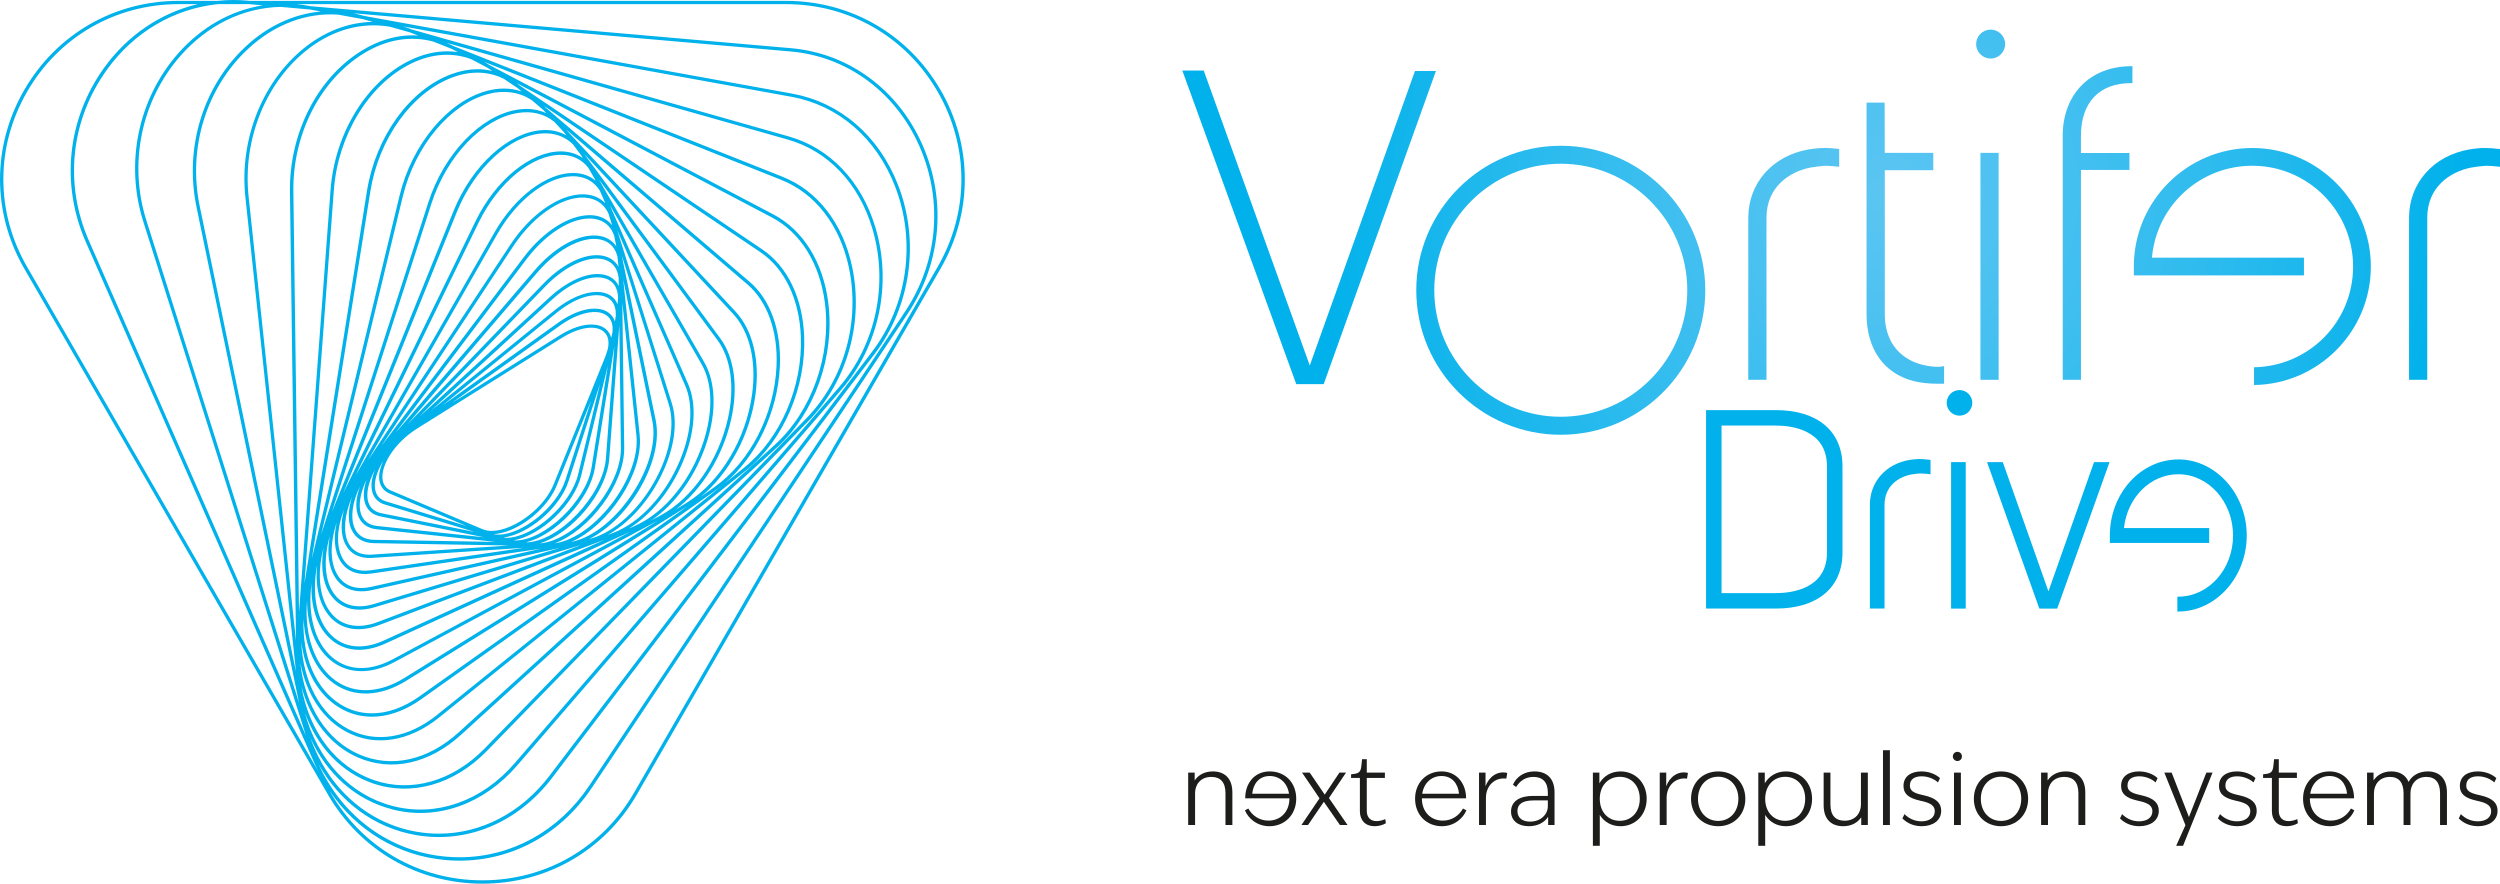 <?xml version="1.0" encoding="UTF-8"?>
<svg id="Ebene_1" data-name="Ebene 1" xmlns="http://www.w3.org/2000/svg" xmlns:xlink="http://www.w3.org/1999/xlink" viewBox="0 0 499.99 176.73">
  <defs>
    <style>
      .cls-1 {
        fill: url(#Unbenannter_Verlauf);
      }

      .cls-2 {
        fill: url(#Unbenannter_Verlauf_2);
      }

      .cls-3 {
        fill: url(#Unbenannter_Verlauf_4);
      }

      .cls-4 {
        fill: url(#Unbenannter_Verlauf_3);
      }

      .cls-5 {
        fill: url(#Unbenannter_Verlauf_8);
      }

      .cls-6 {
        fill: url(#Unbenannter_Verlauf_6);
      }

      .cls-7 {
        fill: url(#Unbenannter_Verlauf_7);
      }

      .cls-8 {
        fill: url(#Unbenannter_Verlauf_5);
      }

      .cls-9 {
        fill: url(#Unbenannter_Verlauf_9);
      }

      .cls-10 {
        fill: #1d1d1b;
      }

      .cls-11 {
        fill: #00b1eb;
      }
    </style>
    <radialGradient id="Unbenannter_Verlauf" data-name="Unbenannter Verlauf" cx="377.2" cy="139.14" fx="377.2" fy="139.14" r="116.25" gradientTransform="translate(0 178) scale(1 -1)" gradientUnits="userSpaceOnUse">
      <stop offset="0" stop-color="#5bc5f2"/>
      <stop offset=".2" stop-color="#4ec2f1"/>
      <stop offset=".57" stop-color="#2dbbee"/>
      <stop offset="1" stop-color="#00b1eb"/>
    </radialGradient>
    <radialGradient id="Unbenannter_Verlauf_2" data-name="Unbenannter Verlauf 2" cx="377.2" cy="139.14" fx="377.2" fy="139.14" r="116.25" gradientTransform="translate(0 178) scale(1 -1)" gradientUnits="userSpaceOnUse">
      <stop offset="0" stop-color="#5bc5f2"/>
      <stop offset=".2" stop-color="#4ec2f1"/>
      <stop offset=".57" stop-color="#2dbbee"/>
      <stop offset="1" stop-color="#00b1eb"/>
    </radialGradient>
    <radialGradient id="Unbenannter_Verlauf_3" data-name="Unbenannter Verlauf 3" cx="377.2" cy="139.14" fx="377.2" fy="139.14" r="116.25" gradientTransform="translate(0 178) scale(1 -1)" gradientUnits="userSpaceOnUse">
      <stop offset="0" stop-color="#5bc5f2"/>
      <stop offset=".2" stop-color="#4ec2f1"/>
      <stop offset=".57" stop-color="#2dbbee"/>
      <stop offset="1" stop-color="#00b1eb"/>
    </radialGradient>
    <radialGradient id="Unbenannter_Verlauf_4" data-name="Unbenannter Verlauf 4" cx="377.2" cy="139.14" fx="377.2" fy="139.14" r="116.25" gradientTransform="translate(0 178) scale(1 -1)" gradientUnits="userSpaceOnUse">
      <stop offset="0" stop-color="#5bc5f2"/>
      <stop offset=".2" stop-color="#4ec2f1"/>
      <stop offset=".57" stop-color="#2dbbee"/>
      <stop offset="1" stop-color="#00b1eb"/>
    </radialGradient>
    <radialGradient id="Unbenannter_Verlauf_5" data-name="Unbenannter Verlauf 5" cx="377.2" cy="139.14" fx="377.2" fy="139.14" r="116.25" gradientTransform="translate(0 178) scale(1 -1)" gradientUnits="userSpaceOnUse">
      <stop offset="0" stop-color="#5bc5f2"/>
      <stop offset=".2" stop-color="#4ec2f1"/>
      <stop offset=".57" stop-color="#2dbbee"/>
      <stop offset="1" stop-color="#00b1eb"/>
    </radialGradient>
    <radialGradient id="Unbenannter_Verlauf_6" data-name="Unbenannter Verlauf 6" cx="377.2" cy="139.14" fx="377.2" fy="139.14" r="116.25" gradientTransform="translate(0 178) scale(1 -1)" gradientUnits="userSpaceOnUse">
      <stop offset="0" stop-color="#5bc5f2"/>
      <stop offset=".2" stop-color="#4ec2f1"/>
      <stop offset=".57" stop-color="#2dbbee"/>
      <stop offset="1" stop-color="#00b1eb"/>
    </radialGradient>
    <radialGradient id="Unbenannter_Verlauf_7" data-name="Unbenannter Verlauf 7" cx="377.2" cy="139.14" fx="377.2" fy="139.14" r="116.25" gradientTransform="translate(0 178) scale(1 -1)" gradientUnits="userSpaceOnUse">
      <stop offset="0" stop-color="#5bc5f2"/>
      <stop offset=".2" stop-color="#4ec2f1"/>
      <stop offset=".57" stop-color="#2dbbee"/>
      <stop offset="1" stop-color="#00b1eb"/>
    </radialGradient>
    <radialGradient id="Unbenannter_Verlauf_8" data-name="Unbenannter Verlauf 8" cx="377.2" cy="139.14" fx="377.2" fy="139.14" r="116.25" gradientTransform="translate(0 178) scale(1 -1)" gradientUnits="userSpaceOnUse">
      <stop offset="0" stop-color="#5bc5f2"/>
      <stop offset=".2" stop-color="#4ec2f1"/>
      <stop offset=".57" stop-color="#2dbbee"/>
      <stop offset="1" stop-color="#00b1eb"/>
    </radialGradient>
    <radialGradient id="Unbenannter_Verlauf_9" data-name="Unbenannter Verlauf 9" cx="377.2" cy="139.14" fx="377.2" fy="139.14" r="116.25" gradientTransform="translate(0 178) scale(1 -1)" gradientUnits="userSpaceOnUse">
      <stop offset="0" stop-color="#5bc5f2"/>
      <stop offset=".2" stop-color="#4ec2f1"/>
      <stop offset=".57" stop-color="#2dbbee"/>
      <stop offset="1" stop-color="#00b1eb"/>
    </radialGradient>
  </defs>
  <path class="cls-11" d="M187.53,53.37l-60.73,105.18c-6.33,10.97-17.67,17.51-30.33,17.51s-24-6.55-30.33-17.51l-.21-.37c5.36,7.95,13.7,13,23.23,13.83,11.59,1.01,22.51-4.4,29.22-14.48l63.15-94.78c6.99-10.49,7.9-23.53,2.45-34.88-5.02-10.44-14.65-17.26-25.76-18.23L62.01,1.23l-.47-.09c-.76-.14-1.51-.24-2.27-.31h97.93c12.66,0,24,6.55,30.33,17.51,6.33,10.97,6.33,24.06,0,35.02M56.11,1.38l5.81.51,2.24.41c-5.35.48-10.57,2.85-15,6.98-8.54,7.94-12.32,20.23-9.87,32.07l20.52,99.22L29.28,44.1c-3.62-11.43-1-24.05,6.82-32.94,5.45-6.19,12.54-9.61,20.01-9.78M52.56,1.07c-6.33,1.01-12.25,4.3-16.96,9.65-7.98,9.06-10.64,21.93-6.95,33.58l32.37,102.3c.07.22.16.44.23.66L17.77,48.11c-4.97-11.32-3.63-24.08,3.58-34.12C26.79,6.4,34.83,1.73,43.56.83h6.28s2.72.24,2.72.24ZM39.54.83c-7.37,1.74-14.01,6.18-18.74,12.76-7.34,10.24-8.71,23.24-3.65,34.78l45.74,104.3c.21.48.44.94.67,1.4L5.42,53.37C-.91,42.4-.91,29.31,5.42,18.35,11.75,7.38,23.09.83,35.75.83h3.8,0ZM59.18,134.24l-19.24-93.03c-2.4-11.61,1.31-23.66,9.68-31.44,5.25-4.88,11.6-7.26,17.96-6.85l5.07.92,1.9.54c-4.5.06-9.05,1.66-13.12,4.76-8.76,6.65-13.61,18.53-12.36,30.25l10.12,94.86h-.01ZM59.2,128.15l-9.48-88.84c-1.23-11.5,3.52-23.13,12.1-29.65,5-3.8,10.73-5.26,16.18-4.31l4.1,1.16,1.55.62c-.38-.03-.76-.07-1.15-.07-3.37,0-6.82,1.02-10.13,3.06-8.89,5.45-14.53,16.51-14.38,28.17l1.21,89.86ZM59.8,122.34l-1.13-84.06c-.15-11.43,5.37-22.26,14.06-27.59,4.59-2.82,9.42-3.59,13.93-2.37l3.71,1.47,1.2.63c-.7-.1-1.4-.16-2.12-.16-2.43,0-4.94.6-7.44,1.81-8.67,4.2-15.06,14.6-15.9,25.88l-6.3,84.38h0ZM60.09,132.68c1.23,6.24,4.48,11.21,9.26,13.72,5.72,3,12.47,1.93,18.52-2.94l61.37-49.41c7.47-6.02,12.02-16.57,11.59-26.89-.32-7.6-3.36-13.9-8.36-17.27l-48.52-32.78-.22-.18c-.12-.1-.24-.18-.35-.28l51.01,26.84c5.73,3.02,9.59,9.25,10.59,17.11,1.34,10.48-2.61,21.62-10.05,28.39l-63.15,57.44c-6.2,5.64-13.47,7.26-19.94,4.45-6.48-2.81-10.82-9.64-11.76-18.19M60.26,137.24c1.79,6.66,5.81,11.86,11.32,14.25,6.73,2.92,14.26,1.26,20.66-4.56l63.15-57.44c7.59-6.91,11.62-18.28,10.26-28.97-1.03-8.08-5.02-14.5-10.95-17.62l-56.88-29.93-.26-.18c-.24-.16-.5-.28-.75-.43l59.44,23.61c6.79,2.7,11.72,9.06,13.51,17.46,2.32,10.89-.93,22.47-8.48,30.22l-64.34,66.03c-6.4,6.56-14.68,8.93-22.17,6.34-7.57-2.62-12.88-9.56-14.51-18.79M60.88,116.85l5.89-78.84c.83-11.05,7.07-21.23,15.53-25.33,4.11-1.99,8.26-2.24,11.97-.83l3.21,1.69.98.66c-.96-.23-1.94-.36-2.95-.36-1.68,0-3.42.32-5.18.97-8.4,3.09-15.21,12.52-16.95,23.46l-12.51,78.57h0ZM60.71,123.87c.32,5.54,2.4,10.18,5.98,12.77,4.04,2.92,9.36,2.74,14.58-.5l56.23-34.9-53.65,38.06c-3.14,2.23-6.39,3.36-9.47,3.36-2.22,0-4.35-.59-6.28-1.79-4.95-3.08-7.63-9.39-7.4-17M144.3,97.18l-56.85,45.77c-5.83,4.7-12.32,5.74-17.79,2.87-5.61-2.95-9.05-9.44-9.41-17.42.76,5.79,3.37,10.49,7.5,13.05,4.82,3,10.83,2.41,16.48-1.6l59.12-41.95c.32-.23.64-.48.95-.73M142.96,97.36l-2.84,2.02c5.69-4.65,9.89-12.39,10.98-20.53.91-6.81-.56-12.86-4.04-16.59l-33.68-36.16-.12-.16,36.2,30.92c4.02,3.44,6.15,9.41,5.84,16.38-.43,9.64-5.28,19.1-12.35,24.12M108.8,21.19l43.3,29.26c4.81,3.25,7.75,9.36,8.06,16.74.42,10.12-4.03,20.45-11.34,26.34l-3.93,3.16c6.38-5.35,10.67-14.31,11.08-23.43.32-7.18-1.89-13.35-6.07-16.92l-40.78-34.83-.18-.19s-.1-.09-.14-.14M106.3,19.99l2.36,2.01.58.62c-1.22-.54-2.55-.84-3.96-.84-.61,0-1.23.05-1.86.16-7.32,1.19-14.62,8.82-17.76,18.55l-21.45,66.46,16.34-67.64c2.43-10.08,9.45-18.51,17.07-20.51,3.19-.84,6.19-.41,8.68,1.19M62.37,111.72l11.68-73.33c1.7-10.71,8.34-19.93,16.52-22.94,3.63-1.34,7.17-1.2,10.22.33l2.77,1.87.75.64c-1.12-.38-2.3-.58-3.53-.58-1.08,0-2.19.15-3.33.45-7.85,2.06-15.07,10.69-17.55,21l-17.53,72.56h0ZM131.58,104.12l-50.67,31.45c-4.98,3.09-10.02,3.28-13.83.53-4.18-3.03-6.23-9.02-5.67-15.98.02,5.07,1.63,9.36,4.68,11.9,3.37,2.81,8.04,2.95,12.82.38,0,0,52.67-28.28,52.67-28.28ZM132.13,103.07l-1.87,1c4.86-3.29,8.98-9,11.1-15.64,1.97-6.17,1.79-11.98-.5-15.96l-21.08-36.57,23.71,32.12c2.73,3.71,3.49,9.44,2.08,15.73-1.88,8.36-7.15,15.94-13.44,19.32M116.86,30.82l29.71,31.9c3.34,3.58,4.74,9.43,3.86,16.04-1.21,9.05-6.33,17.59-13.05,21.76l-2.27,1.41c5.24-3.95,9.46-10.7,11.11-18.03,1.46-6.48.66-12.41-2.19-16.27,0,0-27.17-36.81-27.17-36.81ZM117.66,33.55l1.27,2.21.17.38c-1-.84-2.2-1.35-3.59-1.5-.3-.03-.6-.05-.9-.05-5.3,0-11.64,4.75-15.73,11.91l-27.76,48.58,24.59-50.54c3.95-8.11,10.78-13.68,16.63-13.57,2.21.04,4.02.93,5.33,2.59M114.64,28.93l1.63,2.2.27.46c-1.19-.82-2.61-1.27-4.19-1.31h-.19c-6.05,0-13.03,5.7-17.05,13.95l-26.46,54.39,22.69-56.16c3.57-8.84,10.59-15.32,17.06-15.77,2.49-.17,4.61.6,6.25,2.24M66.32,102.59l19.97-61.89c3.07-9.5,10.15-16.94,17.23-18.1,2.82-.46,5.3.14,7.31,1.74l2.03,2.18.41.56c-1.25-.7-2.67-1.08-4.22-1.08-.23,0-.47,0-.71.03-6.72.47-13.97,7.12-17.64,16.19l-24.39,60.37h0ZM118.42,107.64l-.63.19c8.05-3.99,15.01-15.7,13.35-23.77l-6.8-32.99,9.41,29.8c1.24,3.93.31,9.44-2.49,14.74-3.16,5.99-8.08,10.6-12.83,12.03M122.64,106.57l-1.1.41c3.92-2.17,7.69-6.15,10.29-11.07,2.93-5.54,3.85-11.1,2.54-15.25l-10.92-34.58,13.57,31c1.71,3.91,1.32,9.41-1.08,15.1-2.89,6.86-7.98,12.38-13.3,14.39M121.96,41.01l18.33,31.79c2.2,3.81,2.36,9.43.44,15.42-2.47,7.71-7.65,14.16-13.52,16.84l-1.48.67c4.39-2.69,8.39-7.51,10.82-13.3,2.46-5.86,2.85-11.55,1.07-15.63l-15.67-35.8h.01ZM121.68,42.69l.68,2.15.04.17c-.69-.83-1.58-1.43-2.67-1.74-.57-.16-1.18-.24-1.82-.24-4.1,0-9.25,3.23-13.18,8.44l-28.45,37.72,26.34-39.9c4.34-6.57,10.58-10.54,15.19-9.66,1.77.34,3.08,1.38,3.87,3.05M73.67,91.94l25.78-45.11c4.2-7.35,10.77-12.09,15.98-11.53,1.97.21,3.51,1.19,4.55,2.86l.96,2.19.09.28c-.83-.84-1.87-1.41-3.09-1.64-.46-.09-.94-.13-1.43-.13-4.65,0-10.38,3.93-14.44,10.08l-28.39,43h0ZM75.04,93.84c-.61,1.47-.88,2.89-.68,4.1.24,1.49,1.14,2.52,2.6,2.96l17.96,5.49-18.69-3.76c-1.4-.28-2.32-1.13-2.64-2.46-.38-1.56.11-3.87,1.47-6.33M72.06,97.11c-.8,2.16-1.05,4.21-.51,5.83.56,1.7,1.87,2.71,3.8,2.92l23.8,2.52-24.36-.42c-1.91-.03-3.27-.88-3.91-2.44-.8-1.93-.48-5.02,1.19-8.41M123.73,55.57l.02,1.63c-.38-.78-.94-1.4-1.71-1.81-.74-.4-1.6-.59-2.54-.59-2.78,0-6.3,1.65-9.53,4.61l-26.07,23.91,25.22-26.09c4.22-4.37,9.28-6.47,12.31-5.11,1.3.58,2.09,1.79,2.3,3.45M123.49,51.38l.21,1.95c-.46-.81-1.13-1.43-1.99-1.82-.71-.32-1.52-.48-2.38-.48-3.17,0-7.17,2.08-10.69,5.73l-27.2,28.15,25.98-30.37c4.34-5.07,9.81-7.72,13.32-6.45,1.43.52,2.37,1.64,2.76,3.29M78.88,86.87l26.38-34.98c4.38-5.81,10.25-9.08,14.28-7.97,1.59.44,2.7,1.53,3.28,3.19l.43,2.09v.05c-.56-.82-1.33-1.44-2.31-1.8-.67-.24-1.4-.36-2.17-.36-3.6,0-8.1,2.59-11.88,7.01l-28.03,32.76h.02ZM93.26,105.19l-16.11-4.93c-1.21-.37-1.93-1.19-2.13-2.43-.24-1.45.31-3.49,1.61-5.63-.57,1.25-.88,2.47-.8,3.55.11,1.41.84,2.43,2.1,2.96l15.33,6.47h0ZM99.71,106.92c-.34,0-.66-.04-.97-.1,1.03-.06,2.17-.32,3.38-.82,3.98-1.65,7.76-5.28,9.19-8.82l6.92-17.09-5.16,15.95c-1.77,5.48-8.69,10.88-13.36,10.88M101.29,107.56c-.21,0-.41-.04-.61-.06,4.91-.63,11.26-5.81,13.03-11.26l6.29-19.47-4.38,18.11c-1.48,6.13-9.1,12.68-14.32,12.68M103.09,108.09c-.12,0-.23-.01-.35-.02,5.39-.99,12.08-7.08,13.52-13.03l5.3-21.9-3.24,20.3c-1.08,6.79-9.4,14.65-15.24,14.65M122.87,69.22l-1.69,22.46c-.56,7.43-9.48,16.74-16.02,16.8,5.89-1.44,12.8-8.51,13.82-14.93,0,0,3.89-24.33,3.89-24.33ZM122.03,59.07c-.74-.47-1.65-.69-2.67-.69-2.44,0-5.5,1.28-8.4,3.64l-24.69,20.04,24.16-22.16c4.75-4.36,9.1-5.11,11.3-3.93,1.18.64,1.82,1.86,1.88,3.51l-.1,1.38c-.3-.75-.78-1.36-1.47-1.79M123.16,63.16l-.18,1.14c-.23-.72-.65-1.32-1.26-1.76-.75-.55-1.72-.82-2.82-.82-2.1,0-4.7.98-7.29,2.83l-23.14,16.56,22.89-18.58c4.5-3.65,8.42-4.09,10.3-2.9,1.08.68,1.58,1.91,1.49,3.53M90.54,80.46l21.47-15.36c3.65-2.61,7.4-3.42,9.32-2.01.98.72,1.36,1.95,1.13,3.54l-.23.94c-.17-.7-.52-1.3-1.06-1.75-.74-.62-1.74-.92-2.91-.92-1.81,0-4.01.73-6.25,2.13l-21.46,13.45v-.02ZM96.58,105.87l-18.4-7.77c-1.03-.43-1.6-1.24-1.69-2.4-.21-2.61,2.18-7.01,7.01-10.04l28.86-18.08c3.44-2.15,6.73-2.65,8.38-1.26.89.75,1.16,1.97.81,3.51l-.45,1.4-10.4,25.7c-1.37,3.39-5,6.86-8.83,8.45-1.29.53-2.49.8-3.54.8-.65,0-1.24-.11-1.75-.32M107.94,108.68c6.4-1.99,13.39-10.1,13.91-16.94l2.01-26.71.32,24.55c.1,7.88-8.97,18.53-16.23,19.1M111.02,108.65l-.1.02c6.93-2.59,14.01-11.81,13.92-19.1l-.37-28.99,2.81,26.51c.88,8.3-8.24,20.39-16.26,21.56M127.94,87.02l-3.3-31.11,5.83,28.29c1.78,8.62-7.15,22.15-15.93,24.12l-.31.07c7.47-3.27,14.52-13.68,13.7-21.37M68.02,112.13c1.23,2.08,3.45,2.99,6.26,2.58l33.93-4.97-33.92,7.62c-2.92.66-5.21-.06-6.6-2.08-1.72-2.49-1.75-6.48-.36-10.76-.65,2.97-.46,5.67.69,7.61M69.07,108.84c.97,1.93,2.87,2.91,5.33,2.74l30.4-2.02-30.62,4.49c-2.55.37-4.49-.41-5.59-2.26-1.42-2.4-1.25-6.05.23-9.93-.72,2.67-.68,5.13.24,6.98M70.25,105.78c.76,1.83,2.32,2.81,4.52,2.85l27.01.47-27.43,1.82c-.17.01-.33.02-.5.02-1.96,0-3.41-.82-4.2-2.39-1.01-2.02-.87-5.39.76-9.16-.78,2.42-.89,4.68-.18,6.4M72.92,100.33c.39,1.59,1.49,2.61,3.16,2.95l20.78,4.18-21.45-2.27c-1.64-.17-2.76-1.02-3.23-2.46-.54-1.64-.16-4.16,1.18-6.91-.58,1.63-.76,3.19-.44,4.5M66.03,123.4c2.33,2.55,5.8,3.13,9.77,1.62l45.15-17.1-44.12,20.15c-1.77.81-3.46,1.21-5.02,1.21-2.1,0-3.96-.72-5.46-2.16-3.03-2.9-4.04-8.21-2.92-14.11-.43,4.26.43,8,2.6,10.38M66.46,119.41c1.9,2.39,4.91,3.11,8.46,2.04l41.35-12.47-40.72,15.42c-3.7,1.4-6.91.89-9.04-1.45-2.62-2.87-3.21-7.88-1.81-13.38-.65,3.97-.11,7.51,1.75,9.84M67.14,115.66c1.54,2.23,4.13,3.07,7.3,2.35l37.6-8.45-37.3,11.25c-1,.3-1.96.45-2.85.45-2.02,0-3.71-.77-4.9-2.27-2.08-2.61-2.36-7.01-1.04-11.78-.6,3.35-.23,6.37,1.19,8.44M65.89,127.61c2.83,2.71,6.82,3.09,11.22,1.08l48.95-22.35-47.46,25.49c-4.6,2.47-8.89,2.36-12.08-.3-3.57-2.98-5.05-8.52-4.21-14.89-.2,4.58,1.01,8.52,3.58,10.98M78.37,161.86c8.96,2.32,18.34-.96,25.09-8.8l64.82-75.14c7.57-8.77,10.17-21.2,6.8-32.44-2.77-9.22-9.08-15.86-17.32-18.19L82.32,5.88l-.36-.14c-.44-.18-.89-.32-1.34-.46l77.63,14.07c9.43,1.71,16.99,8.23,20.75,17.9,4.29,11.05,2.52,23.75-4.63,33.15l-64.47,84.74c-5.66,7.44-13.71,11.59-22.14,11.59-1.48,0-2.97-.13-4.46-.39-9.79-1.7-17.65-8.7-21.25-18.82,3.28,7.26,9.06,12.44,16.32,14.32M60.94,142.46c2.48,6.9,7.28,12,13.61,14.2,7.74,2.68,16.29.25,22.87-6.51l64.34-66.03c7.71-7.91,11.02-19.72,8.65-30.83-1.84-8.62-6.91-15.16-13.91-17.94L90.64,9.19l-.31-.16c-.34-.18-.69-.31-1.03-.47l68.28,19.36c8.02,2.28,14.17,8.74,16.87,17.74,3.31,11.02.75,23.22-6.67,31.81l-64.82,75.14c-6.59,7.64-15.71,10.85-24.42,8.59-8.56-2.22-15.03-9.16-17.6-18.75M63.7,152.82c4.24,7.59,11.18,12.75,19.49,14.19,10.25,1.78,20.43-2.5,27.24-11.45l64.47-84.74c7.29-9.58,9.1-22.53,4.72-33.8-3.84-9.89-11.59-16.56-21.25-18.31L72.8,3.18l-.42-.12c-.57-.16-1.14-.29-1.71-.41l87.49,7.65c10.88.95,20.3,7.63,25.22,17.85,5.35,11.14,4.45,23.94-2.4,34.22l-63.15,94.78c-6.05,9.08-15.6,14.3-25.91,14.3-.89,0-1.79-.04-2.7-.12-11.19-.98-20.7-7.9-25.52-18.53M188.11,18.01C181.66,6.84,170.1.17,157.2.17H49.87l-.53-.05c-.91-.08-1.81-.12-2.72-.12-1.03,0-2.05.06-3.06.17h-7.81c-12.91,0-24.46,6.67-30.91,17.84s-6.45,24.52,0,35.69l60.73,105.18c6.45,11.17,18.01,17.85,30.91,17.85s24.46-6.67,30.91-17.85l60.73-105.18c6.45-11.17,6.45-24.52,0-35.69"/>
  <g>
    <path class="cls-10" d="M242.27,155.38c-2.18,0-3.26,1.54-3.26,3.24v6.38h-1.38v-10.48h1.3v1.56c.72-1.06,1.94-1.8,3.64-1.8,2.2,0,3.9,1.24,3.9,4.22v6.5h-1.38v-6.38c0-2.2-1.04-3.24-2.82-3.24h0Z"/>
    <path class="cls-10" d="M253.88,165.24c-2.54,0-4.28-1.64-4.9-3.18l.68-.36c.78,1.4,2.18,2.42,4.04,2.42,2.4,0,4.18-1.76,4.18-4.44v-.02h-8.84c-.02-2.92,1.78-5.38,4.9-5.38s5.3,2.28,5.3,5.46-2.28,5.5-5.36,5.5h0ZM257.8,158.74c-.34-2.18-1.88-3.54-3.86-3.54-2.1,0-3.3,1.52-3.5,3.54h7.36Z"/>
    <path class="cls-10" d="M264.76,160.36l-3.16,4.64h-1.32l3.62-5.34-3.5-5.14h1.54l3,4.4,2.94-4.4h1.32l-3.42,5.08,3.72,5.4h-1.52l-3.22-4.64Z"/>
    <path class="cls-10" d="M271.97,162.24v-6.66h-1.76v-.72l.72-.1c.82-.12,1.2-.44,1.32-1.46l.16-1.46h.94v2.68h3.62v1.06h-3.62v6.6c0,1.3.74,2.04,1.96,2.04.66,0,1.26-.2,1.74-.4l.12.82c-.54.34-1.38.6-2.28.6-1.82,0-2.92-1.18-2.92-3h0Z"/>
    <path class="cls-10" d="M283.01,159.74c0-3.18,2.24-5.46,5.3-5.46s4.92,2.46,4.9,5.38h-8.84v.02c0,2.68,1.78,4.44,4.18,4.44,1.86,0,3.26-1.02,4.04-2.42l.68.36c-.62,1.54-2.36,3.18-4.9,3.18-3.08,0-5.36-2.28-5.36-5.5ZM291.8,158.74c-.2-2.02-1.4-3.54-3.5-3.54-1.98,0-3.52,1.36-3.86,3.54h7.36Z"/>
    <path class="cls-10" d="M295.8,154.52h1.3v2.72c.68-1.84,2.32-3.14,4.34-2.66l-.18,1.14c-2.36-.3-4.08,1.46-4.08,3.84v5.44h-1.38v-10.48Z"/>
    <path class="cls-10" d="M309.62,163.36c-.72,1.1-2.04,1.88-3.88,1.88-2.12,0-3.54-1.12-3.54-2.94,0-2.06,1.76-3.12,4.36-3.12h3v-.7c0-2.08-1.08-3.1-2.88-3.1-1.58,0-2.7.78-3.46,2.02l-.64-.46c.68-1.54,2.2-2.66,4.3-2.66,2.52,0,4.02,1.46,4.02,4.18v6.54h-1.28v-1.64h0ZM306.02,164.32c2.12,0,3.54-1.44,3.54-3.06v-1.18h-2.84c-2.24,0-3.24.76-3.24,2.12s.98,2.12,2.54,2.12h0Z"/>
    <path class="cls-10" d="M318.57,154.52h1.3v2.14c.86-1.46,2.36-2.38,4.22-2.38,3,0,5.24,2.3,5.24,5.48s-2.24,5.48-5.24,5.48c-1.8,0-3.28-.86-4.14-2.26v6.18h-1.38v-14.64h0ZM323.95,164.16c2.3,0,4-1.74,4-4.4s-1.7-4.4-4-4.4-4,1.74-4,4.4,1.68,4.4,4,4.4Z"/>
    <path class="cls-10" d="M331.94,154.52h1.3v2.72c.68-1.84,2.32-3.14,4.34-2.66l-.18,1.14c-2.36-.3-4.08,1.46-4.08,3.84v5.44h-1.38v-10.48Z"/>
    <path class="cls-10" d="M338.2,159.76c0-3.18,2.28-5.48,5.44-5.48s5.42,2.3,5.42,5.48-2.3,5.48-5.42,5.48-5.44-2.3-5.44-5.48ZM343.63,164.18c2.36,0,4.04-1.84,4.04-4.42s-1.68-4.42-4.04-4.42-4.04,1.84-4.04,4.42,1.68,4.42,4.04,4.42Z"/>
    <path class="cls-10" d="M351.65,154.52h1.3v2.14c.86-1.46,2.36-2.38,4.22-2.38,3,0,5.24,2.3,5.24,5.48s-2.24,5.48-5.24,5.48c-1.8,0-3.28-.86-4.14-2.26v6.18h-1.38v-14.64h0ZM357.03,164.16c2.3,0,4-1.74,4-4.4s-1.7-4.4-4-4.4-4,1.74-4,4.4,1.68,4.4,4,4.4Z"/>
    <path class="cls-10" d="M364.72,161.02v-6.5h1.36v6.38c0,2.2,1.04,3.24,2.84,3.24,2.16,0,3.26-1.54,3.26-3.24v-6.38h1.38v10.48h-1.32v-1.54c-.72,1.06-1.94,1.78-3.62,1.78-2.22,0-3.9-1.24-3.9-4.22Z"/>
    <path class="cls-10" d="M376.59,150.04h1.38v14.96h-1.38v-14.96Z"/>
    <path class="cls-10" d="M380.47,163.68l.42-.86c.82.84,2,1.44,3.4,1.44,1.54,0,2.66-.72,2.66-2.02,0-1.02-.74-1.62-2.54-2.02l-.36-.08c-2.44-.54-3.36-1.42-3.36-2.96,0-1.96,1.58-2.9,3.58-2.9,1.56,0,2.9.58,3.72,1.34l-.4.86c-.76-.7-2-1.22-3.26-1.22-1.4,0-2.36.56-2.36,1.84,0,1,.66,1.48,2.44,1.88l.36.08c2.48.56,3.46,1.54,3.46,3.1,0,1.98-1.72,3.08-3.9,3.08-1.7,0-3-.68-3.86-1.56h0Z"/>
    <path class="cls-10" d="M391.48,150.36c.5,0,.9.4.9.92s-.4.92-.9.92-.92-.4-.92-.92.4-.92.92-.92ZM390.79,154.52h1.38v10.48h-1.38v-10.48Z"/>
    <path class="cls-10" d="M394.76,159.76c0-3.18,2.28-5.48,5.44-5.48s5.42,2.3,5.42,5.48-2.3,5.48-5.42,5.48-5.44-2.3-5.44-5.48ZM400.2,164.18c2.36,0,4.04-1.84,4.04-4.42s-1.68-4.42-4.04-4.42-4.04,1.84-4.04,4.42,1.68,4.42,4.04,4.42Z"/>
    <path class="cls-10" d="M412.85,155.38c-2.18,0-3.26,1.54-3.26,3.24v6.38h-1.38v-10.48h1.3v1.56c.72-1.06,1.94-1.8,3.64-1.8,2.2,0,3.9,1.24,3.9,4.22v6.5h-1.38v-6.38c0-2.2-1.04-3.24-2.82-3.24h0Z"/>
    <path class="cls-10" d="M423.99,163.68l.42-.86c.82.84,2,1.44,3.4,1.44,1.54,0,2.66-.72,2.66-2.02,0-1.02-.74-1.62-2.54-2.02l-.36-.08c-2.44-.54-3.36-1.42-3.36-2.96,0-1.96,1.58-2.9,3.58-2.9,1.56,0,2.9.58,3.72,1.34l-.4.86c-.76-.7-2-1.22-3.26-1.22-1.4,0-2.36.56-2.36,1.84,0,1,.66,1.48,2.44,1.88l.36.08c2.48.56,3.46,1.54,3.46,3.1,0,1.98-1.72,3.08-3.9,3.08-1.7,0-3-.68-3.86-1.56h0Z"/>
    <path class="cls-10" d="M437.08,165.04l-4.22-10.52h1.46l3.46,8.88,3.48-8.88h1.24l-5.9,14.64h-1.38l1.86-4.12h0Z"/>
    <path class="cls-10" d="M443.57,163.68l.42-.86c.82.84,2,1.44,3.4,1.44,1.54,0,2.66-.72,2.66-2.02,0-1.02-.74-1.62-2.54-2.02l-.36-.08c-2.44-.54-3.36-1.42-3.36-2.96,0-1.96,1.58-2.9,3.58-2.9,1.56,0,2.9.58,3.72,1.34l-.4.86c-.76-.7-2-1.22-3.26-1.22-1.4,0-2.36.56-2.36,1.84,0,1,.66,1.48,2.44,1.88l.36.08c2.48.56,3.46,1.54,3.46,3.1,0,1.98-1.72,3.08-3.9,3.08-1.7,0-3-.68-3.86-1.56h0Z"/>
    <path class="cls-10" d="M454.37,162.24v-6.66h-1.76v-.72l.72-.1c.82-.12,1.2-.44,1.32-1.46l.16-1.46h.94v2.68h3.62v1.06h-3.62v6.6c0,1.3.74,2.04,1.96,2.04.66,0,1.26-.2,1.74-.4l.12.82c-.54.34-1.38.6-2.28.6-1.82,0-2.92-1.18-2.92-3h0Z"/>
    <path class="cls-10" d="M460.6,159.74c0-3.18,2.24-5.46,5.3-5.46s4.92,2.46,4.9,5.38h-8.84v.02c0,2.68,1.78,4.44,4.18,4.44,1.86,0,3.26-1.02,4.04-2.42l.68.36c-.62,1.54-2.36,3.18-4.9,3.18-3.08,0-5.36-2.28-5.36-5.5ZM469.4,158.74c-.2-2.02-1.4-3.54-3.5-3.54-1.98,0-3.52,1.36-3.86,3.54h7.36Z"/>
    <path class="cls-10" d="M477.98,155.38c-2.14,0-3.2,1.58-3.2,3.28v6.34h-1.38v-10.48h1.3v1.56c.7-1.06,1.9-1.8,3.56-1.8,1.54,0,2.84.64,3.44,2.1.68-1.22,1.98-2.1,3.86-2.1,2.16,0,3.82,1.26,3.82,4.24v6.48h-1.38v-6.34c0-2.2-.98-3.28-2.74-3.28-2.12,0-3.18,1.58-3.18,3.28v6.34h-1.38v-6.34c0-2.2-.98-3.28-2.72-3.28h0Z"/>
    <path class="cls-10" d="M491.74,163.68l.42-.86c.82.84,2,1.44,3.4,1.44,1.54,0,2.66-.72,2.66-2.02,0-1.02-.74-1.62-2.54-2.02l-.36-.08c-2.44-.54-3.36-1.42-3.36-2.96,0-1.96,1.58-2.9,3.58-2.9,1.56,0,2.9.58,3.72,1.34l-.4.86c-.76-.7-2-1.22-3.26-1.22-1.4,0-2.36.56-2.36,1.84,0,1,.66,1.48,2.44,1.88l.36.08c2.48.56,3.46,1.54,3.46,3.1,0,1.98-1.72,3.08-3.9,3.08-1.7,0-3-.68-3.86-1.56h0Z"/>
  </g>
  <g>
    <path class="cls-1" d="M387.51,73.36c-.89,0-1.85-.13-3.14-.43-2.23-.57-7.42-2.7-7.42-10.14v-28.75h9.7v-3.47h-9.71l-.02-10.05h-3.62v42.27c0,6.97,3.42,11.86,9.38,13.42,1.49.35,3.05.53,4.65.53h1.48v-3.54l-.33.08c-.32.08-.64.08-.98.08h0Z"/>
    <path class="cls-2" d="M364.87,29.6c-1,0-1.96.09-3.13.28-7.23,1.24-12.09,6.74-12.09,13.68v32.4h3.64v-32.4c0-6.14,4.54-9.21,8.79-10.05.87-.16,1.73-.24,2.58-.33l.66-.02c.69,0,1.49.09,2.22.17l.29.03v-3.56l-.23-.03c-1.05-.13-1.92-.19-2.75-.19l.02.02Z"/>
    <path class="cls-4" d="M312.15,29.15c-15.94,0-28.9,12.96-28.9,28.9s12.96,28.9,28.9,28.9,28.9-12.96,28.9-28.9-12.97-28.9-28.9-28.9ZM312.15,83.35c-13.95,0-25.3-11.35-25.3-25.3s11.35-25.3,25.3-25.3,25.3,11.35,25.3,25.3-11.35,25.3-25.3,25.3Z"/>
    <polygon class="cls-3" points="282.99 14.2 261.95 73.1 240.74 14.11 236.46 14.11 259.25 76.83 264.73 76.83 287.18 14.2 282.99 14.2"/>
    <path class="cls-8" d="M398.12,5.92c-1.6,0-2.9,1.3-2.9,2.9s1.3,2.89,2.9,2.89,2.9-1.3,2.9-2.89-1.3-2.9-2.9-2.9Z"/>
    <rect class="cls-6" x="396.08" y="30.57" width="3.64" height="45.39"/>
    <path class="cls-7" d="M499.77,29.79c-1.05-.13-1.92-.19-2.75-.19-.99,0-1.96.09-3.13.28-7.23,1.24-12.09,6.74-12.09,13.68v32.4h3.64v-32.4c0-6.14,4.54-9.21,8.79-10.05.87-.16,1.73-.24,2.6-.33l.65-.02c.69,0,1.47.09,2.22.17l.29.03v-3.56l-.23-.03v.02Z"/>
    <path class="cls-5" d="M412.54,27.19v48.77h3.64v-41.98h9.7v-3.38h-9.7v-3.41c0-6.71,3.66-10.57,10.04-10.57h.26v-3.38h-.26c-8.19,0-13.69,5.6-13.69,13.95h0Z"/>
    <path class="cls-9" d="M450.46,29.6c-13.07,0-23.7,10.63-23.7,23.7v1.78h34.02v-3.55h-30.4l.04-.38c1.1-10.26,9.71-18,20.04-18,11.11,0,20.15,9.04,20.15,20.15s-8.85,19.96-19.81,20.15v3.55c12.91-.18,23.36-10.74,23.36-23.7s-10.63-23.7-23.7-23.7h0Z"/>
  </g>
  <path class="cls-11" d="M355.15,82.02h-13.94v39.69h13.94c8.35,0,13.34-4.19,13.34-11.2v-17.23c0-7.05-4.99-11.26-13.34-11.26ZM365.39,93.28v17.23c0,7.32-7.16,8.11-10.24,8.11h-10.85v-33.51h10.85c3.08,0,10.24.8,10.24,8.17Z"/>
  <path class="cls-11" d="M381.86,91.99h0c-4.72.81-7.89,4.4-7.89,8.95v20.77h2.93v-20.77c0-3.69,2.74-5.54,5.3-6.04.54-.1,1.09-.15,1.57-.2h.43c.43-.01.93.05,1.37.09l.53.06v-2.87l-.42-.05c-1.42-.18-2.49-.16-3.8.06h-.02Z"/>
  <rect class="cls-11" x="390.21" y="92.42" width="2.93" height="29.3"/>
  <path class="cls-11" d="M391.89,78.01c-1.41,0-2.56,1.15-2.56,2.56s1.15,2.56,2.56,2.56,2.56-1.15,2.56-2.56-1.15-2.56-2.56-2.56Z"/>
  <polygon class="cls-11" points="409.68 118.27 400.59 92.53 400.55 92.42 397.4 92.42 407.82 121.6 407.86 121.72 411.43 121.72 421.9 92.42 418.8 92.42 409.68 118.27"/>
  <path class="cls-11" d="M435.66,91.89c-7.55,0-13.7,6.82-13.7,15.21v1.48h19.87v-2.97h-17.05c.67-6.14,5.31-10.76,10.87-10.76,6.04,0,10.95,5.49,10.95,12.24s-4.83,12.13-10.77,12.24h-.37v2.97h.38c7.44-.12,13.5-6.95,13.5-15.21s-6.14-15.21-13.7-15.21h.02Z"/>
</svg>